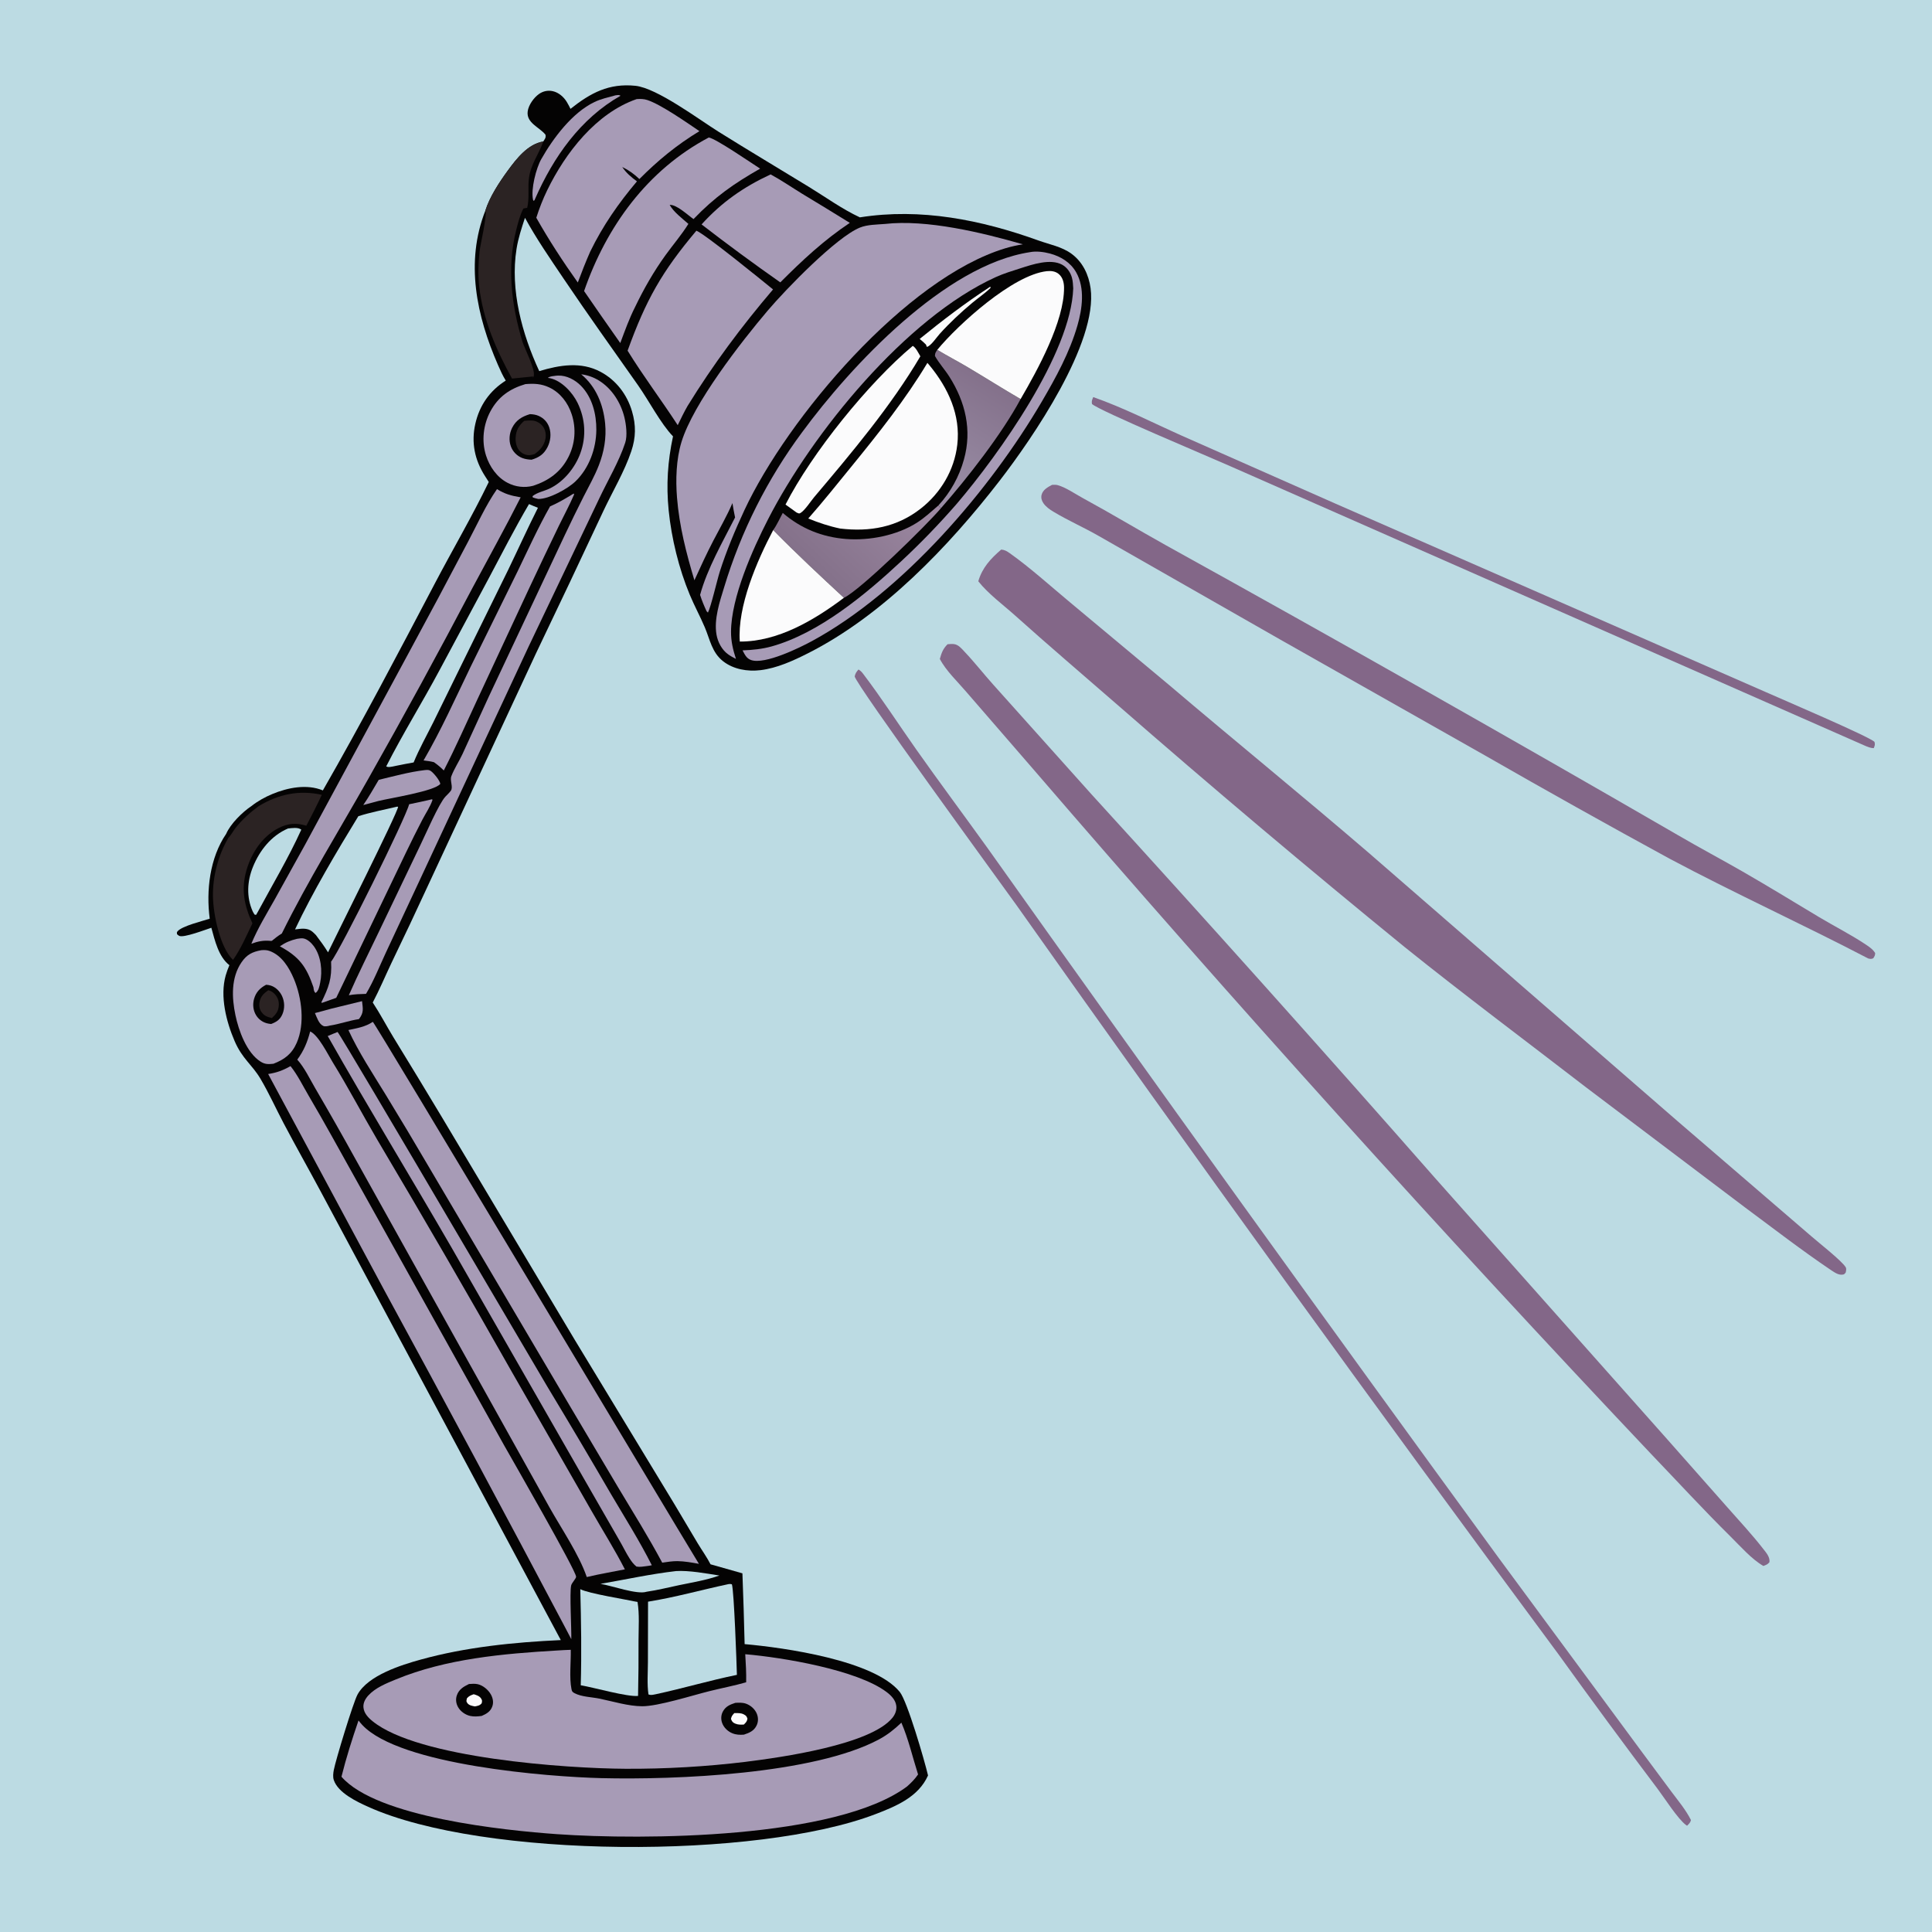 <svg height="1024" width="1024" xmlns:xlink="http://www.w3.org/1999/xlink" xmlns="http://www.w3.org/2000/svg">
	<path d="M0 0L1024 0L1024 1024L0 1024L0 0Z" fill="#BCDBE3"></path>
	<path d="M579.437 210.463C595.425 216.066 611.028 224.066 626.492 230.976L707.537 266.811L936.032 366.875C943.073 370.033 990.948 390.458 993.522 393.215C993.934 394.747 993.664 395.07 993.147 396.526C991.357 396.52 989.774 395.802 988.155 395.106L651.906 247.026C641.414 242.346 582.282 217.573 578.762 214.106C578.488 212.477 578.843 211.971 579.437 210.463Z" fill="#836788"></path>
	<path d="M455.017 354.85C456.061 355.479 456.676 356.082 457.42 357.06C467.262 370.002 476.155 383.798 485.529 397.093C497.923 414.673 510.793 431.919 523.347 449.386Q657.597 638.342 794.229 825.584L869.86 928.056L885.937 949.707C889.508 954.498 893.573 959.312 896.241 964.677C895.927 966.1 895.174 966.624 894.195 967.681C894.003 967.551 893.808 967.427 893.621 967.292C889.408 964.25 882.152 952.895 878.601 948.179Q852.005 912.899 826.196 877.04Q680.244 679.875 538.631 479.573C528.724 465.782 453.647 362.855 453.001 358.505C453.36 356.873 453.93 356.101 455.017 354.85Z" fill="#836788"></path>
	<path d="M557.611 256.981C558.648 256.954 559.693 256.865 560.702 257.161C565.076 258.44 569.843 261.778 573.906 263.989C588.755 272.069 603.257 280.808 618.024 289.042Q754.373 364.542 889.272 442.606C900.627 449.244 912.259 455.408 923.666 461.961C937.267 469.775 950.658 478.006 964.111 486.063C972.347 490.996 981.059 495.376 989.033 500.712C990.863 501.937 992.728 503.218 993.869 505.141C993.881 506.375 993.522 506.896 992.859 507.915C991.652 508.386 991.448 508.277 990.161 507.999C955.353 489.828 919.503 473.563 884.84 455.086Q835.482 428.177 786.719 400.203L678.796 339.12L582.458 284.134C574.58 279.596 566.158 275.934 558.378 271.242C556.377 270.036 554.303 268.611 552.986 266.64C552.111 265.33 551.675 263.869 552.054 262.305C552.707 259.605 555.359 258.145 557.611 256.981Z" fill="#836788"></path>
	<path d="M502.231 341.458C503.331 341.372 504.489 341.248 505.589 341.378C508.019 341.663 509.693 343.806 511.274 345.474C516.606 351.099 521.396 357.267 526.582 363.033L578.364 420.839Q670.614 521.964 760.968 624.786L882.783 761.849L915.385 798.73C921.891 806.092 928.677 813.38 934.703 821.139C936.262 823.147 938.174 825.308 937.847 827.995C936.836 829.247 936.099 829.395 934.631 829.994C928.357 826.366 922.501 819.617 917.363 814.541C902.858 800.215 889.154 785.275 875.057 770.572Q707.119 592.912 547.617 407.641L512.106 366.651C507.623 361.385 501.285 355.397 498.133 349.25C499.042 346.012 499.814 343.854 502.231 341.458Z" fill="#836788"></path>
	<path d="M530.654 291.285C532.482 291.415 533.668 292.131 535.129 293.167C546.166 300.989 556.52 310.426 566.937 319.085L619.431 362.884C654.56 392.749 690.359 421.854 725.325 451.911L888.948 594.07L959.804 655.043C963.894 658.624 976.049 668.129 978.197 671.563C978.781 672.497 978.439 673.435 978.28 674.429C977.853 674.927 977.667 675.366 976.988 675.518C974.525 676.07 972.35 674.385 970.396 673.132C954.797 662.602 939.864 651.053 924.746 639.85L841.162 576.708C808.985 551.906 776.426 527.585 744.735 502.154Q667.272 439.017 591.971 373.317C573.956 357.634 555.821 342.192 538.03 326.242C531.694 320.562 523.773 314.748 518.513 308.09C520.614 300.864 525.088 296.077 530.654 291.285Z" fill="#836788"></path>
	<path d="M302.374 57.693C313.078 49.195 322.722 44.056 336.738 45.469C348.179 46.622 370.43 63.309 380.819 69.8C396.659 79.697 412.754 89.28 428.694 99.03C437.482 104.405 446.446 110.887 455.74 115.203C488.047 110.101 519.997 116.524 550.429 127.476C556.367 129.613 562.789 130.73 567.965 134.535C573.861 138.87 577.067 145.654 578.036 152.774C581.974 181.736 547.079 232.472 529.788 254.838C502.924 289.587 467.941 326.177 428.351 346.191C420.466 350.178 411.898 354.13 403.04 355.202C396.245 356.024 388.752 354.783 383.265 350.481C377.303 345.807 376.338 339.042 373.56 332.498C371.083 326.664 368.025 321.081 365.59 315.227C359.804 301.321 355.912 285.404 354.404 270.467C353.052 257.082 353.892 244.413 356.711 231.28C350.187 224.531 343.921 212.371 338.195 204.234C324.912 185.36 311.485 166.635 298.592 147.485C291.586 137.079 284.236 126.46 278.247 115.44C276.457 120.872 274.681 126.222 273.779 131.891C270.314 153.667 276.683 176.991 285.814 196.702C296.577 193.477 307.914 191.53 318.305 197.073C326.57 201.482 332.353 209.087 334.983 218.019C337.147 225.37 337.04 231.875 334.621 239.098C330.987 249.949 324.654 260.513 319.765 270.914Q302.067 308.795 283.989 346.497L226.918 469.193Q217.378 489.913 207.453 510.451C204.16 517.399 201.144 524.558 197.564 531.357C201.476 537.282 204.784 543.643 208.475 549.716Q221.336 570.661 233.98 591.737L304.813 710.444L357.526 797.346L369.843 818.053C372.054 821.719 374.643 825.315 376.6 829.114L393.497 833.9Q394.221 852.653 394.668 871.415C415.708 873.286 463.248 879.982 476.899 896.767C480.875 901.657 490.024 933.105 491.873 941.024C486.812 952.407 475.005 957.327 464.009 961.537C401.34 985.529 256.186 985.167 195.151 957.654C189.091 954.923 179.19 950.255 176.919 943.464C176.366 941.809 176.606 939.791 176.923 938.116C177.901 932.938 187.196 902.362 189.493 898.151C195.055 887.955 212.674 882.474 222.958 879.622C246.866 872.99 272.52 870.409 297.235 869.276L169.954 631.469C163.483 619.385 156.71 607.459 150.325 595.33C146.239 587.567 142.538 579.346 138.074 571.808C133.544 564.157 128.453 561.308 124.345 551.771C119.931 541.523 116.498 528.104 119.617 517.022C120.138 515.173 120.838 513.338 121.584 511.57C115.821 507.083 113.886 498.484 112.017 491.735C109.192 492.618 97.255 497.271 94.938 496.007C94.513 495.775 94.173 495.445 93.815 495.13C93.769 494.289 93.573 494.207 94.181 493.531C96.676 490.756 107.119 488.241 111.155 486.929C109.201 471.998 111.171 454.707 119.867 441.963C122.202 436.588 128.461 430.45 133.261 427.225C136.59 424.61 140.386 422.503 144.287 420.869C152.445 417.451 162.663 415.425 171.125 418.929C191.809 382.897 211.209 345.917 230.533 309.143C239.939 291.242 250.256 273.655 259.059 255.461L257.047 252.311C251.605 243.805 249.687 234.591 251.921 224.685C254.146 214.818 259.559 207.118 268.059 201.722C266.463 199.125 265.191 196.309 263.973 193.519C252.591 167.447 246.479 139.042 257.246 111.637C259.518 104.345 264.641 96.591 269.111 90.459C273.692 84.175 279.823 76.285 287.941 75.005C288.81 73.551 289.431 73.114 289.127 71.408C285.975 67.407 278.837 65.199 279.693 58.991C280.159 55.618 282.965 51.709 285.711 49.795C287.861 48.296 290.396 47.753 292.963 48.317C296.082 49.002 298.777 51.346 300.403 54.022C301.121 55.206 301.767 56.448 302.374 57.693Z" fill="#040303"></path>
	<path d="M524.786 151.997L525.012 152.129L524.921 152.715C521.964 155.513 518.55 157.827 515.421 160.433C509.321 165.512 503.349 171.096 498.026 176.999C496.564 178.621 493.234 183.574 491.245 183.848L490.78 182.63C489.746 181.54 488.59 180.606 487.448 179.633C499.632 169.725 511.607 160.597 524.786 151.997Z" fill="#FBFBFC"></path>
	<path d="M175.57 534.624Q183.715 532.572 191.887 530.63C192.347 534.741 192.93 536.661 190.246 540.144C185.011 540.934 180.013 542.785 174.819 543.577C173.87 543.849 172.292 544.207 171.373 543.793C168.954 542.704 167.943 539.225 166.924 536.95C169.818 536.243 172.693 535.4 175.57 534.624Z" fill="#A79BB6"></path>
	<path d="M157.462 497.589C158.456 497.452 159.617 497.233 160.615 497.358C162.829 497.634 165.061 499.761 166.31 501.479C170.192 506.814 170.986 514.529 169.686 520.875C169.308 522.718 168.919 525.191 167.23 526.287C166.239 525.415 166.349 524.469 166.117 523.207C162.356 512.325 158.698 507.194 148.335 501.56C151.292 499.528 153.999 498.399 157.462 497.589Z" fill="#A79BB6"></path>
	<path d="M358.313 832.702C365.073 832.251 374.471 833.985 381.278 835.059C374.496 837.491 367.036 838.692 359.994 840.158C354.269 841.35 348.515 842.823 342.726 843.651C337.673 845.344 324.216 840.405 318.259 839.481C331.514 837.195 344.968 834.219 358.313 832.702Z" fill="#BCDBE3"></path>
	<path d="M225.009 408.185C226.347 408.067 227.318 407.895 228.472 408.747C230.012 409.884 233.036 413.56 233.378 415.456C230.495 419.33 206.447 423.066 200.504 424.552L192.545 426.686C195.488 422.376 198.088 417.825 200.735 413.33C208.726 411.422 216.847 409.164 225.009 408.185Z" fill="#A79BB6"></path>
	<path d="M326.212 50.526C327.369 50.418 327.882 50.142 328.917 50.732C307.592 62.867 293.314 83.288 283.626 105.355C283.158 106.368 283.521 106.065 282.698 106.428C282.639 106.24 282.564 106.057 282.522 105.865C281.304 100.323 284.136 89.197 286.884 84.347C293.186 73.223 303.291 59.706 315.101 54.061C318.558 52.408 322.519 51.533 326.212 50.526Z" fill="#A79BB6"></path>
	<path d="M294.748 199.138C295.08 199.115 295.41 199.083 295.742 199.07C300.298 198.887 304.82 201.328 307.941 204.503C313.923 210.589 316.134 219.554 316.067 227.87C315.987 237.795 312.231 248.121 305.046 255.103C300.993 259.042 291.003 264.543 285.293 264.461C284.301 264.266 283.385 263.992 282.426 263.669L282.237 262.979C284.74 260.968 288.286 260.354 291.182 258.997C298.703 255.474 304.83 247.906 307.618 240.189C310.82 231.327 310.243 222.009 306.139 213.556C303.492 208.105 297.7 201.739 291.438 200.444C291.121 200.378 290.797 200.357 290.477 200.313L290.547 200.129C291.768 199.368 293.348 199.334 294.748 199.138Z" fill="#A79BB6"></path>
	<path d="M152.647 439.113C154.8 438.918 157.863 438.332 159.702 439.73C152.921 454.673 144.252 469.2 136.458 483.657L135.724 484.911L134.95 484.766C134.557 484.181 134.2 483.634 133.912 482.989C130.513 475.372 131.006 466.984 134.095 459.404C137.665 450.643 143.828 442.893 152.647 439.113Z" fill="#BCDBE3"></path>
	<path d="M228.925 423.642L229.26 423.896C228.087 427.486 225.609 431.114 223.847 434.487Q219.42 443.019 215.263 451.685L178.21 528.869L170.658 531.537L170.309 531.291C174.252 523.254 175.97 518.711 175.488 509.674C180.387 503.654 215.258 433.166 216.845 426.278Q222.906 425.057 228.925 423.642Z" fill="#A79BB6"></path>
	<defs>
		<linearGradient y2="250.018" x2="486.417" y1="198.548" x1="518.563" gradientUnits="userSpaceOnUse" id="gradient_0">
			<stop stop-color="#84718B" offset="0"></stop>
			<stop stop-color="#998DA5" offset="1"></stop>
		</linearGradient>
	</defs>
	<path d="M496.779 185.408C501.987 188.563 507.406 191.356 512.645 194.461C522.124 200.078 531.403 205.99 540.949 211.51C530.958 230.093 512.738 253.425 498.717 269.358L497.378 267.882Q498.57 266.592 499.682 265.233Q500.795 263.874 501.825 262.451Q502.854 261.028 503.798 259.546Q504.741 258.065 505.594 256.53Q506.448 254.994 507.208 253.411Q507.969 251.828 508.634 250.202Q509.299 248.577 509.866 246.914Q510.433 245.252 510.9 243.559C515.278 228.008 511.688 213.059 503.185 199.655C500.804 195.901 497.694 192.528 495.542 188.678C495.564 187.073 495.934 186.729 496.779 185.408Z" fill="url(#gradient_0)"></path>
	<path d="M483.781 183.33C485.479 184.25 486.811 187.214 487.814 188.852C472.182 215.341 451.381 239.997 431.56 263.452C429.717 265.632 426.578 270.558 424.216 271.931C423.421 272.394 423.002 271.952 422.216 271.663L416.339 267.422C430.247 240.182 460.345 202.872 483.781 183.33Z" fill="#FBFBFC"></path>
	<path d="M280.385 267.174C281.929 267.891 283.539 268.49 285.117 269.129C279.656 279.961 274.645 291.049 269.37 301.977L245.357 350.816L229.66 382.811C226.152 389.841 222.218 396.845 219.235 404.11C216.125 404.627 213.028 405.292 209.932 405.893C209.548 405.979 209.165 406.07 208.778 406.142C207.576 406.366 205.724 406.867 204.708 406.191C213.513 388.846 223.842 372.297 232.998 355.136L259.196 306.233C266.151 293.144 272.867 279.956 280.385 267.174Z" fill="#BCDBE3"></path>
	<defs>
		<linearGradient y2="250.222" x2="475.73" y1="299.747" x1="429.763" gradientUnits="userSpaceOnUse" id="gradient_1">
			<stop stop-color="#84718A" offset="0"></stop>
			<stop stop-color="#9D89A2" offset="1"></stop>
		</linearGradient>
	</defs>
	<path d="M414.878 271.864C424.556 280.155 435.699 284.68 448.452 285.675C460.842 286.642 475.353 283.785 485.944 277.076C490.041 274.481 493.713 271.048 497.378 267.882L498.717 269.358C491.096 278.414 456.036 312.706 447.287 316.859C434.559 305.073 421.971 293.341 409.805 280.958C411.768 278.258 413.269 274.813 414.878 271.864Z" fill="url(#gradient_1)"></path>
	<path d="M210.34 427.568L211.003 427.585C211.116 430.159 177.362 497.409 173.867 504.76C171.899 501.567 169.723 498.602 167.453 495.618C166.822 494.97 166.183 494.304 165.474 493.739C162.767 491.583 159.543 492.26 156.377 492.608C165.606 473.006 178.547 451.199 189.917 432.62C196.482 430.487 203.618 429.198 210.34 427.568Z" fill="#BCDBE3"></path>
	<path d="M307.567 842.287C311.92 844.626 331.975 847.769 337.908 849.095C338.98 855.602 338.452 862.681 338.435 869.272Q338.508 884.076 338.185 898.877C332.346 899.454 314.878 894.41 307.808 893.231C308.296 876.285 308.01 859.234 307.567 842.287Z" fill="#BCDBE3"></path>
	<path d="M304.057 261.594L304.308 262.04C301.88 267.689 298.932 273.081 296.249 278.611Q288.368 294.908 280.689 311.301L253.037 370.669C247.174 383.272 241.57 395.992 235.219 408.361C233.582 406.709 231.915 405.34 230.025 403.987C228.232 403.476 226.341 403.31 224.496 403.051C233.753 387.139 241.346 370.165 249.347 353.598L274.356 302.793C279.927 291.261 285.234 279.557 291.542 268.403C295.919 266.508 299.997 264.075 304.057 261.594Z" fill="#A79BB6"></path>
	<path d="M137.107 427.28C147.513 420.93 158.584 418.603 170.57 421.272Q166.682 429.572 162.358 437.654C156.991 435.983 152.487 436.369 147.446 438.997C138.921 443.443 133.258 452.157 130.639 461.207C127.701 471.361 129.419 479.978 133.798 489.383C130.631 495.888 127.71 502.86 123.504 508.769C116.569 502.119 113.04 484.64 112.87 475.149C112.681 464.551 115.682 453.263 121.016 444.118C122.5 442.603 123.514 440.539 124.832 438.861C128.316 434.423 132.556 430.584 137.107 427.28Z" fill="#2B2323"></path>
	<path d="M138.453 503.627C140.073 503.517 141.418 503.481 142.961 504.056C149.38 506.446 153.253 512.837 155.784 518.862C159.965 528.82 161.706 542.553 157.273 552.703C154.682 558.638 150.765 561.551 144.934 563.812C142.219 564.09 140.462 564.17 138.11 562.685C130.726 558.021 126.501 546.256 124.79 538.095C122.839 528.788 122.394 518.182 128.042 509.997C130.856 505.918 133.702 504.522 138.453 503.627Z" fill="#A79BB6"></path>
	<path d="M141.057 521.939C141.94 521.994 142.758 522.126 143.599 522.404C146.216 523.27 148.356 525.466 149.499 527.939C150.878 530.921 150.997 534.474 149.705 537.507C148.458 540.433 146.626 541.615 143.751 542.726C143.047 542.667 143.03 542.679 142.243 542.538Q141.744 542.45 141.258 542.31Q140.771 542.17 140.302 541.98Q139.832 541.789 139.386 541.55Q138.94 541.311 138.521 541.026Q138.102 540.742 137.716 540.414Q137.329 540.087 136.98 539.72Q136.63 539.354 136.321 538.953Q136.012 538.552 135.747 538.12C134.146 535.522 133.828 532.31 134.665 529.395C135.688 525.833 137.851 523.623 141.057 521.939Z" fill="#040303"></path>
	<path d="M142.184 524.835Q142.643 524.949 143.082 525.125Q143.522 525.301 143.932 525.536Q144.343 525.77 144.718 526.059Q145.093 526.348 145.425 526.685C146.991 528.29 147.87 530.281 147.786 532.537C147.665 535.824 146.449 537.41 144.113 539.592C141.89 539.035 140.171 538.527 138.751 536.624C137.586 535.064 137.178 533.172 137.524 531.266C138.091 528.143 139.696 526.631 142.184 524.835Z" fill="#2B2323"></path>
	<path d="M409.805 280.958C421.971 293.341 434.559 305.073 447.287 316.859C431.519 328.71 412.33 340.133 392.111 340.041C390.745 321.507 401.157 297.321 409.805 280.958Z" fill="#FBFBFC"></path>
	<path d="M257.246 111.637C259.518 104.345 264.641 96.591 269.111 90.459C273.692 84.175 279.823 76.285 287.941 75.005C287.891 75.149 287.842 75.294 287.79 75.437C285.425 81.937 281.432 87.004 280.396 94.093C279.631 99.318 280.702 105.077 279.42 110.142C278.748 110.278 278.083 110.403 277.406 110.512C275.631 113.959 274.594 117.993 273.642 121.739C268.623 141.477 271.043 161.636 276.854 180.952C277.972 184.668 284 195.967 282.864 199.478C282.766 199.782 282.56 200.039 282.407 200.32L282.565 199.534Q276.974 200.038 271.395 200.652C263.087 185.669 255.893 169.111 253.999 151.933C253.332 145.883 253.501 139.451 254.153 133.401C254.534 129.856 258.345 113.883 257.246 111.637Z" fill="#2B2323"></path>
	<path d="M278.46 203.59C282.978 203.223 286.861 203.352 291.084 205.337C296.932 208.087 301.011 213.461 302.993 219.518Q303.225 220.219 303.422 220.931Q303.619 221.643 303.78 222.364Q303.941 223.084 304.066 223.812Q304.19 224.54 304.279 225.274Q304.367 226.007 304.419 226.744Q304.471 227.48 304.485 228.219Q304.5 228.957 304.478 229.695Q304.456 230.434 304.398 231.17Q304.339 231.906 304.243 232.638Q304.148 233.371 304.016 234.098Q303.884 234.824 303.716 235.543Q303.548 236.263 303.344 236.973Q303.141 237.682 302.902 238.381Q302.663 239.08 302.389 239.766Q302.116 240.452 301.809 241.124Q301.501 241.796 301.161 242.451C297.17 250.216 290.745 254.799 282.576 257.475Q281.73 257.694 280.868 257.834Q280.006 257.974 279.135 258.034Q278.263 258.094 277.39 258.074Q276.517 258.053 275.649 257.952Q274.782 257.851 273.927 257.671Q273.072 257.49 272.238 257.232Q271.404 256.973 270.597 256.639Q269.79 256.304 269.017 255.897C263.4 253.001 259.462 247.315 257.587 241.389C255.165 233.732 256.137 225.123 259.907 218.068C264.057 210.302 270.146 206.073 278.46 203.59Z" fill="#A79BB6"></path>
	<path d="M280.882 219.507C282.477 219.562 284.03 219.775 285.5 220.43C288.244 221.654 290.204 223.775 291.148 226.634C292.258 229.997 291.793 233.837 290.202 236.968C288.287 240.734 285.718 242.456 281.763 243.652C280.135 243.595 278.37 243.366 276.844 242.77Q276.322 242.567 275.824 242.31Q275.326 242.052 274.859 241.744Q274.391 241.435 273.959 241.079Q273.526 240.723 273.134 240.323Q272.741 239.923 272.393 239.484Q272.046 239.045 271.746 238.571Q271.447 238.098 271.199 237.595Q270.951 237.093 270.758 236.567C269.611 233.407 269.931 229.724 271.446 226.741C273.518 222.66 276.631 220.783 280.882 219.507Z" fill="#040303"></path>
	<path d="M277.841 223.061C279.285 222.893 280.841 222.8 282.29 222.912C284.397 223.076 286.6 224.418 287.82 226.124C289.159 227.995 289.509 230.416 289.073 232.645C288.376 236.208 286.179 238.68 283.292 240.698C282.468 240.919 281.603 241.166 280.751 241.234C278.937 241.38 276.888 240.483 275.625 239.215C273.709 237.293 273.142 234.399 273.305 231.775C273.541 227.965 275.05 225.545 277.841 223.061Z" fill="#2B2323"></path>
	<path d="M386.113 839.616C386.922 839.477 387.152 839.515 387.918 839.706C389.063 843.182 390.431 881.854 390.575 887.713C376.123 890.659 362.015 894.885 347.606 897.972C346.097 898.237 345.144 898.633 343.695 898.079C342.898 892.581 343.397 886.589 343.408 881.02L343.476 848.922C357.735 846.651 371.958 842.617 386.113 839.616Z" fill="#BCDBE3"></path>
	<path d="M408.447 92.437C414.182 95.539 419.676 99.325 425.241 102.741Q437.878 110.35 450.415 118.123C436.769 127.216 425.113 138.06 413.579 149.665Q392.358 134.791 371.849 118.948C382.521 107.17 394.095 99.111 408.447 92.437Z" fill="#A79BB6"></path>
	<path d="M178.923 546.979C179.628 547.352 216.658 610.176 220.953 617.454L290.276 735.232Q307.374 763.552 323.987 792.16C331.324 804.605 338.962 816.701 345.478 829.616C343.722 829.993 341.903 830.157 340.121 830.39C339.125 830.494 338.328 830.467 337.339 830.314C335.788 829.092 334.67 827.552 333.615 825.9C331.772 823.016 330.291 819.88 328.565 816.922L309.18 783.183L239.479 661.499C217.766 623.935 195.081 586.868 173.704 549.119C175.424 548.366 177.183 547.688 178.923 546.979Z" fill="#A79BB6"></path>
	<path d="M496.779 185.408C508.005 171.817 536.884 145.694 554.817 143.727C557.108 143.475 559.458 143.745 561.254 145.315C563.306 147.108 563.946 149.824 563.967 152.447C564.112 170.29 549.944 196.095 540.949 211.51C531.403 205.99 522.124 200.078 512.645 194.461C507.406 191.356 501.987 188.563 496.779 185.408Z" fill="#FBFBFC"></path>
	<path d="M308.059 198.387Q309.308 198.54 310.532 198.828Q311.757 199.116 312.943 199.536Q314.129 199.955 315.262 200.501Q316.396 201.046 317.463 201.712C324.315 205.942 329.007 213.372 330.92 221.098C331.873 224.949 332.608 230.876 331.375 234.664C328.158 244.545 322.04 254.785 317.552 264.336L280.265 342.501L222.015 467.461L204.493 504.961C201.123 512.209 198.13 519.806 194.047 526.685C193.97 526.715 193.898 526.774 193.814 526.777C190.653 526.874 188.037 526.928 184.886 527.496C189.863 516.162 195.419 505.155 200.746 493.989L222.858 447.808C225.534 442.353 232.644 425.814 236.135 422.165C237.058 421.2 238.12 420.237 238.915 419.165C240.358 417.22 238.329 413.754 239.231 411.385C240.742 407.414 243.323 403.539 245.14 399.641L259.068 369.224L299.389 283.53Q304.213 273.306 309.314 263.218C312.084 257.774 315.147 252.386 317.366 246.692C320.151 239.548 321.472 232.176 320.741 224.504C319.784 214.464 315.924 204.91 308.059 198.387Z" fill="#A79BB6"></path>
	<path d="M375.668 72.875C379.387 73.421 398.272 86.431 402.884 89.383C388.969 97.312 378.833 104.4 367.577 116.122C364.441 113.953 358.717 108.399 354.944 108.589C356.954 112.301 361.691 115.873 364.862 118.663C361.299 124.415 356.668 129.767 352.706 135.276C346.453 143.97 341.25 153.045 336.623 162.694C333.496 168.827 331.17 175.383 328.762 181.821Q319.086 168.104 309.577 154.271C321.472 119.969 343.114 90.123 375.668 72.875Z" fill="#A79BB6"></path>
	<path d="M337.413 52.531C339.308 52.37 341.265 52.413 343.087 53.015C350.384 55.424 363.963 64.931 370.716 69.514C358.755 76.752 348.728 85.014 338.892 94.894C335.997 92.177 333.35 90.222 329.793 88.508C331.959 91.71 334.519 93.875 337.598 96.123C327.793 107.732 319.518 119.629 312.836 133.336C310.444 138.738 308.32 144.198 306.249 149.729C298.452 138.766 290.849 127.141 284.251 115.413C285.852 110.416 287.715 105.593 290.009 100.87C299.648 81.021 315.884 60.013 337.413 52.531Z" fill="#A79BB6"></path>
	<path d="M491.543 192.333Q492.155 193.019 492.737 193.731C502.576 205.706 509.217 219.975 507.377 235.752C505.809 249.204 498.623 261.262 488.035 269.55C475.354 279.478 460.999 281.975 445.328 280.143C439.429 278.922 433.98 277.081 428.398 274.824C436.283 265.88 443.736 256.527 451.269 247.286C465.551 229.766 479.901 211.747 491.543 192.333Z" fill="#FBFBFC"></path>
	<path d="M263.416 259.241C267.632 261.882 271.094 262.768 275.962 263.596C267.774 279.807 258.908 295.692 250.36 311.717Q223.476 362.822 195.034 413.077C179.753 440.151 163.131 466.91 149.366 494.788C147.507 495.899 145.892 497.16 144.231 498.547C143.676 498.773 143.942 498.737 143.302 498.676C139.547 498.315 136.703 498.959 133.224 500.196C136.606 492.027 141.139 484.665 145.464 476.981L161.729 447.64L216.543 346.205Q232.424 316.917 247.916 287.422C252.878 278.123 257.403 267.853 263.416 259.241Z" fill="#A79BB6"></path>
	<path d="M369.101 122.278C373.654 124.058 403.912 148.643 409.727 153.403C393.068 172.946 377.908 193.271 364.444 215.136C362.525 218.446 360.891 221.915 359.208 225.348C350.611 212.137 340.833 199.191 332.641 185.868C342.365 158.976 350.76 144.054 369.101 122.278Z" fill="#A79BB6"></path>
	<path d="M545.865 133.658C549.194 132.987 553.241 133.516 556.487 134.377C562.22 135.899 567.391 139.074 570.374 144.316C575.149 152.709 573.62 163.669 571.066 172.518C566.956 186.759 559.677 200.043 552.235 212.765C524.763 259.722 478.502 313.683 430.296 339.819C423.791 343.346 405.362 352.379 398.098 349.84C395.595 348.965 394.741 346.89 393.571 344.715C398.928 344.508 403.95 344.027 409.135 342.572C434.24 335.523 458.879 314.986 477.659 297.484Q493.221 282.996 507.168 266.948C529.458 240.79 567.654 187.274 568.837 152.848C568.721 150.965 568.657 149.002 568.147 147.177C567.35 144.329 565.549 141.715 562.922 140.284C556.753 136.924 547.196 140.164 541.016 142.145C536.586 143.565 531.989 144.953 527.753 146.879C480.082 168.554 430.651 229.288 407.111 275.174C398.867 291.243 387.512 316.679 387.458 334.873C387.443 340.043 388.491 344.322 390.071 349.231C388.635 348.519 387.163 347.705 385.865 346.766C382.578 344.392 380.45 340.308 379.764 336.377C378.337 328.198 381.432 318.982 383.822 311.225Q385.492 305.698 387.399 300.248Q389.306 294.799 391.447 289.436Q393.587 284.074 395.957 278.809Q398.327 273.544 400.921 268.386Q403.516 263.228 406.331 258.187Q409.146 253.146 412.175 248.231Q415.205 243.316 418.444 238.536Q421.683 233.757 425.125 229.121C451.101 193.785 500.741 140.58 545.865 133.658Z" fill="#A79BB6"></path>
	<path d="M197.598 541.594C198.875 542.332 354.438 802.666 370.439 828.867C366.596 828.163 362.902 827.497 358.985 827.429C356.293 827.425 353.649 827.862 350.991 828.241C343.701 814.628 335.614 801.662 327.679 788.435L301.974 745.079L227.176 618.264Q215.968 599.1 204.389 580.158C197.631 569.133 190.074 557.705 184.668 545.947C189.268 544.94 193.635 544.286 197.598 541.594Z" fill="#A79BB6"></path>
	<path d="M153.959 565.07C154.001 565.113 154.047 565.152 154.084 565.199C157.729 569.747 160.618 575.698 163.594 580.744C172.23 595.394 180.344 610.322 188.65 625.159L267.115 765.912C271.408 773.51 305.23 832.307 305.346 835.692C305.377 836.622 303.034 839.004 302.738 840.277C301.843 844.119 302.937 863.121 302.802 868.814L300.049 863.552Q252.339 773.262 203.523 683.565L142.131 569.248C146.646 568.568 149.994 567.325 153.959 565.07Z" fill="#A79BB6"></path>
	<path d="M164.399 546.693C168.744 548.584 173.844 558.975 176.316 562.984C184.595 576.415 191.935 590.41 199.92 604.014Q236.353 665.376 271.484 727.493L313.395 800.607C319.307 810.979 325.743 821.164 331.197 831.781L322.109 833.538C318.379 834.211 314.696 835.015 311.003 835.869C306.87 823.815 297.568 810.237 291.192 798.857L252.79 729.933L188.581 614.648Q178.101 595.651 167.153 576.919C164.226 571.92 161.433 565.925 157.56 561.619C161.05 556.91 162.919 552.333 164.399 546.693Z" fill="#A79BB6"></path>
	<path d="M190.018 911.889C190.65 912.696 191.293 913.495 191.992 914.244C211.974 935.631 290.717 941.76 318.755 942.451C358.206 943.422 431.466 940.376 465.909 921.905C470.409 919.492 474.067 916.559 477.753 913.049C481.495 921.7 483.726 931.485 486.593 940.489C484.897 942.984 482.956 944.903 480.724 946.895C443.228 974.755 340.442 975.324 295.3 972.147C267.579 970.196 199.721 963.257 180.986 941.699C183.488 931.66 186.661 921.674 190.018 911.889Z" fill="#A79BB6"></path>
	<path d="M468.911 118.711C491.277 116.161 520.647 123.311 542.142 129.497Q537.513 130.218 533.018 131.54C480.023 147.443 417.41 221.509 394.577 270.343C389.678 280.82 385.03 291.926 381.514 302.942C380.098 307.376 376.806 321.714 375.212 324.691L374.52 323.998C373.19 321.13 372.011 318.335 371.057 315.32C374.924 301.206 383.006 287.283 389.606 274.262C389.027 271.751 388.649 269.187 388.212 266.648C385.27 273.509 381.488 280.002 378.05 286.622C374.48 293.496 371.252 300.514 368.049 307.565C363.714 293.091 360.045 278.88 358.831 263.755C358.067 254.243 358.391 243.466 361.194 234.281C367.433 213.843 392.784 181.246 406.964 164.552C416.458 153.375 443.205 125.724 455.78 120.62C459.732 119.017 464.674 119.058 468.911 118.711Z" fill="#A79BB6"></path>
	<path d="M295.444 874.789C297.793 874.598 300.165 874.544 302.52 874.433C302.652 880.773 301.683 889.108 302.876 895.153C303.142 896.498 303.345 896.795 304.54 897.431C308.214 899.387 313.627 899.469 317.741 900.313C324.963 901.793 332.982 904.314 340.366 904.349C348.732 904.389 366.773 898.651 375.938 896.361C382.429 894.738 389.059 893.492 395.484 891.646C395.592 886.666 395.298 881.741 394.997 876.774C414.888 878.464 454.241 885.046 469.88 896.785C472.287 898.592 474.683 901.019 475.058 904.153C475.335 906.463 474.455 908.678 473.014 910.457C461.421 924.768 413.988 931.459 395.627 933.744C395.537 933.759 395.448 933.777 395.358 933.788C374.415 936.341 352.733 937.593 331.636 937.488C300.447 937.333 221.601 931.924 197.43 912.25C195.097 910.352 192.865 908.006 192.626 904.853C192.448 902.502 193.667 900.339 195.205 898.654C198.983 894.518 204.713 892.237 209.78 890.147C236.53 879.111 266.815 876.461 295.444 874.789Z" fill="#A79BB6"></path>
	<path d="M389.742 902.544C391.636 902.43 393.608 902.342 395.423 902.995C397.909 903.89 400.166 905.891 401.153 908.364C401.98 910.437 401.965 912.681 400.94 914.683C399.495 917.506 397.13 918.448 394.271 919.403C392.099 919.556 390.162 919.498 388.119 918.654C385.717 917.662 383.641 915.678 382.745 913.216C382.028 911.244 382.132 909.012 383.134 907.156C384.628 904.393 386.89 903.476 389.742 902.544Z" fill="#040303"></path>
	<path d="M389.175 907.988C390.791 907.953 392.734 907.853 394.21 908.648C395.524 909.357 395.661 909.596 396.17 910.915C395.929 912.467 395.312 913.018 394.238 914.053C392.683 914.128 391.257 914.185 389.786 913.586C388.33 912.994 387.941 912.422 387.424 911.051C387.764 909.501 388.16 909.16 389.175 907.988Z" fill="#FBFBFC"></path>
	<path d="M248.564 892.563C250.093 892.455 251.743 892.318 253.252 892.664C256.047 893.305 258.85 895.69 260.213 898.171C261.278 900.109 261.688 902.344 260.921 904.464C259.933 907.196 257.822 908.389 255.294 909.482C253.238 909.755 251.246 909.941 249.198 909.482C246.652 908.911 244.135 907.147 242.826 904.878C241.713 902.949 241.404 900.732 242.123 898.607C243.21 895.394 245.678 893.963 248.564 892.563Z" fill="#040303"></path>
	<path d="M251.082 897.98C252.425 898.373 254.096 898.898 254.919 900.138C255.664 901.261 255.562 901.556 255.299 902.781C254.249 904.027 253.218 904.131 251.708 904.442C250.349 904.174 248.742 903.941 247.807 902.797C246.962 901.763 247.221 901.264 247.507 900.105C248.593 898.861 249.583 898.518 251.082 897.98Z" fill="#FBFBFC"></path>
</svg>
